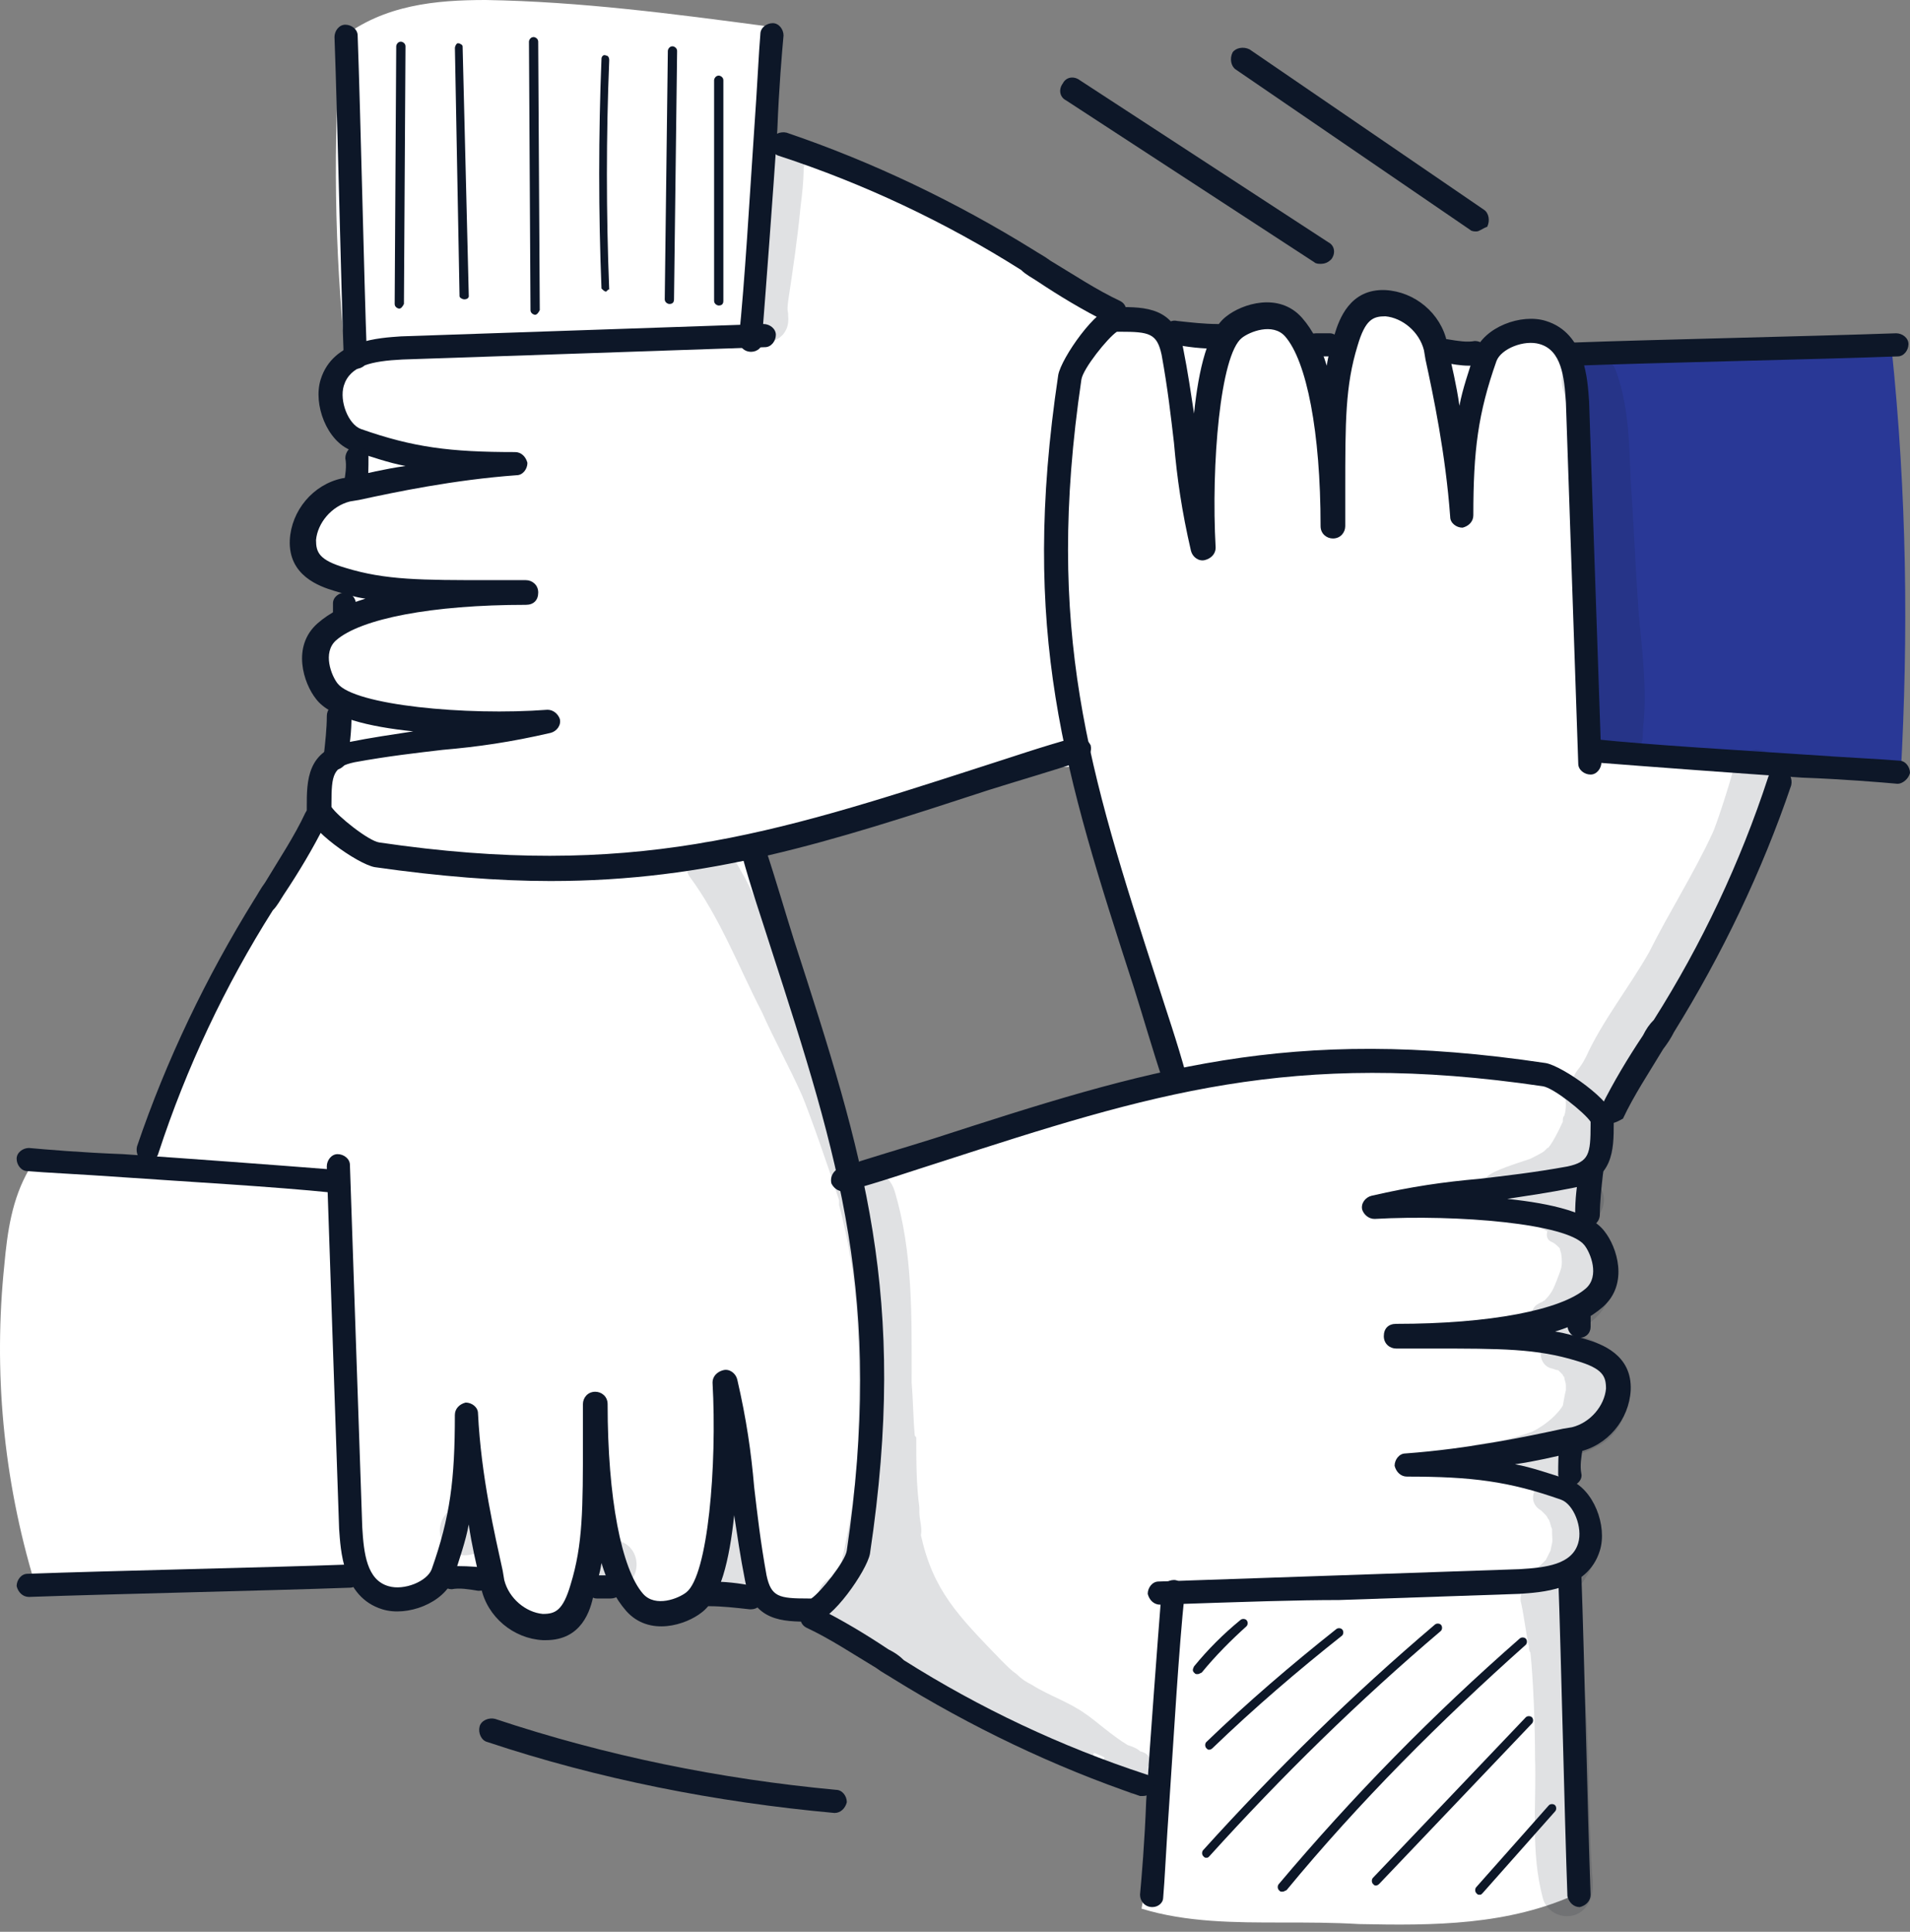 <svg width="87" height="88" viewBox="0 0 87 88" fill="none" xmlns="http://www.w3.org/2000/svg">
<rect x="0" y="0" width="87" height="88" fill="#808080" stroke="none"/>
<path d="M72.029 61.079C71.678 60.657 71.959 59.955 72.31 59.533C72.732 59.111 73.224 58.76 73.365 58.127C73.576 57.214 72.732 56.511 71.959 55.948C72.099 54.964 72.17 53.98 72.732 53.137C72.943 52.856 73.154 52.645 73.224 52.293C73.365 51.731 73.083 51.169 73.083 50.396C77.09 46.178 79.058 40.485 80.815 35.143C79.339 35.073 77.863 34.441 76.317 34.581C75.965 34.581 75.543 34.722 75.192 34.722C74.278 34.722 73.365 34.3 72.381 34.3C71.678 28.396 72.17 22.422 71.186 16.588C71.115 16.236 71.045 15.815 70.764 15.533C70.553 15.322 70.272 15.182 69.991 15.112C68.936 14.831 67.742 15.463 67.32 16.447C66.547 16.306 65.774 16.236 65.071 16.236C64.93 15.112 64.087 14.128 62.962 13.987C61.838 13.847 60.713 14.901 60.924 15.885C60.221 15.815 59.518 15.744 58.815 15.674C58.886 15.322 58.675 14.901 58.394 14.69C58.112 14.479 57.691 14.338 57.339 14.338C56.566 14.268 55.723 14.69 55.441 15.393C54.668 15.252 53.895 15.252 53.052 15.252C52.419 14.479 51.294 14.198 50.17 14.268C45.461 10.965 40.189 8.364 34.707 6.677C34.566 4.85 34.637 3.022 34.918 1.195C30.701 0.633 26.413 0.07 22.125 0C19.876 0 17.487 0.211 15.519 1.757C15.167 6.537 15.237 11.316 15.729 16.166C15.027 16.588 14.534 17.361 14.605 18.204C14.605 19.048 15.167 19.821 16.011 19.962C15.87 20.664 15.87 21.438 15.94 22.14C14.956 22.211 14.183 23.054 13.761 23.898C13.48 24.53 13.34 25.373 13.902 25.936C14.394 26.358 15.097 26.287 15.729 26.568C15.659 27.131 15.659 27.693 15.589 28.326C14.816 28.607 14.324 29.31 14.253 30.153C14.183 30.926 14.675 31.77 15.378 32.121C15.237 32.894 15.167 33.738 15.167 34.581C14.464 35.354 14.183 36.409 14.324 37.603C10.88 42.172 8.279 47.373 6.592 52.856C4.835 52.926 3.078 53.066 1.321 53.277C0.547 54.613 0.337 56.089 0.196 57.635C-0.296 62.415 0.126 67.335 1.602 72.185C6.452 72.044 11.301 71.974 16.151 71.833C16.503 72.536 17.346 73.028 18.119 73.028C18.963 73.028 19.736 72.536 20.087 71.763C20.72 72.044 21.352 72.114 22.055 71.974C22.196 73.169 23.18 74.153 24.375 74.223C25.57 74.293 26.694 73.45 26.975 72.325C27.397 72.325 27.819 72.325 28.24 72.325C28.522 73.169 29.295 73.801 30.209 73.871C31.052 73.942 31.966 73.45 32.387 72.677C33.371 72.747 34.355 73.028 35.269 73.45C35.761 73.661 36.464 73.942 36.745 73.45C41.806 76.613 46.937 79.846 52.56 81.673C52.489 83.43 52.349 85.117 51.997 86.945C54.036 87.577 56.285 87.577 58.394 87.577C59.588 87.577 60.713 87.577 61.908 87.648C65.282 87.718 68.726 87.718 71.889 86.242C71.889 86.242 71.186 71.763 71.397 71.482C71.959 70.849 72.591 70.076 72.381 69.233C72.099 68.389 71.115 67.967 71.045 67.124C70.975 66.491 71.537 65.929 72.099 65.578C72.662 65.226 73.294 64.945 73.646 64.383C73.997 63.75 73.857 62.977 73.505 62.415C73.224 61.852 72.662 61.431 72.029 61.079ZM52.279 49.412C51.294 49.693 50.381 49.904 49.397 50.114C48.483 50.325 47.569 50.677 46.656 51.028C44.758 51.661 42.86 52.223 40.962 52.785C40.681 52.856 40.4 52.785 40.189 52.715C39.697 53.137 38.783 53.067 38.573 52.293C37.378 48.006 36.113 43.718 34.426 39.642C34.285 39.22 34.566 38.728 34.918 38.517C35.129 38.377 35.339 38.377 35.48 38.377C35.55 38.306 35.621 38.236 35.761 38.236C37.8 37.674 39.767 36.971 41.736 36.409C42.719 36.127 43.774 35.846 44.758 35.565C45.109 35.495 45.531 35.354 45.883 35.284C46.234 35.073 46.656 34.932 47.007 34.792C47.148 34.722 47.288 34.651 47.499 34.581C47.85 34.511 48.202 34.651 48.413 34.932C48.483 34.932 48.624 34.932 48.694 34.932C48.834 34.932 48.975 35.073 49.045 35.214C49.045 35.284 49.116 35.354 49.116 35.425C49.327 35.425 49.537 35.565 49.608 35.846C50.381 39.782 51.576 43.718 52.911 47.444C52.981 47.654 52.911 47.865 52.771 48.006C53.052 48.498 52.911 49.271 52.279 49.412Z" fill="white"/>
<path d="M55.09 79.705C55.02 79.705 55.02 79.705 54.949 79.635C54.879 79.564 54.879 79.424 54.949 79.354C56.847 77.526 58.815 75.839 60.853 74.223C60.924 74.152 61.064 74.152 61.134 74.223C61.205 74.293 61.205 74.433 61.134 74.504C59.096 76.12 57.128 77.807 55.23 79.635C55.16 79.705 55.09 79.705 55.09 79.705Z" fill="#0D1728"/>
<path d="M54.949 84.626C54.879 84.626 54.879 84.626 54.809 84.555C54.738 84.485 54.738 84.344 54.809 84.274C58.112 80.619 61.626 77.175 65.352 74.012C65.422 73.942 65.562 73.942 65.633 74.012C65.703 74.082 65.703 74.223 65.633 74.293C61.908 77.456 58.393 80.9 55.09 84.555C55.02 84.626 55.019 84.626 54.949 84.626Z" fill="#0D1728"/>
<path d="M58.394 86.172C58.323 86.172 58.323 86.172 58.253 86.102C58.183 86.031 58.183 85.891 58.253 85.821C61.627 81.814 65.282 78.089 69.218 74.645C69.288 74.575 69.428 74.575 69.499 74.645C69.569 74.715 69.569 74.856 69.499 74.926C65.633 78.37 61.908 82.095 58.604 86.102C58.464 86.172 58.464 86.172 58.394 86.172Z" fill="#0D1728"/>
<path d="M62.681 85.891C62.61 85.891 62.61 85.891 62.54 85.82C62.47 85.75 62.47 85.61 62.54 85.539L69.498 78.23C69.569 78.159 69.709 78.159 69.78 78.23C69.85 78.3 69.85 78.44 69.78 78.511L62.821 85.82C62.751 85.891 62.681 85.891 62.681 85.891Z" fill="#0D1728"/>
<path d="M67.389 86.312C67.318 86.312 67.318 86.312 67.248 86.242C67.178 86.171 67.178 86.031 67.248 85.96L70.552 82.235C70.622 82.165 70.762 82.165 70.833 82.235C70.903 82.306 70.903 82.446 70.833 82.516L67.529 86.242C67.459 86.312 67.459 86.312 67.389 86.312Z" fill="#0D1728"/>
<path d="M54.528 76.261C54.458 76.261 54.458 76.261 54.388 76.191C54.317 76.121 54.317 76.05 54.388 75.91C55.02 75.137 55.723 74.434 56.496 73.801C56.567 73.731 56.707 73.731 56.777 73.801C56.848 73.871 56.848 74.012 56.777 74.082C56.075 74.715 55.372 75.418 54.739 76.191C54.599 76.261 54.599 76.261 54.528 76.261Z" fill="#0D1728"/>
<path d="M18.188 14.058C18.118 14.058 17.977 13.987 17.977 13.847L18.048 2.109C18.048 2.039 18.118 1.898 18.259 1.898C18.329 1.898 18.47 1.968 18.47 2.109L18.399 13.847C18.329 13.987 18.259 14.058 18.188 14.058Z" fill="#0D1728"/>
<path d="M21.142 13.636C21.072 13.636 20.932 13.566 20.932 13.495L20.721 2.179C20.721 2.109 20.791 1.968 20.861 1.968C20.932 1.968 21.072 2.039 21.072 2.109L21.353 13.495C21.353 13.566 21.283 13.636 21.142 13.636Z" fill="#0D1728"/>
<path d="M24.375 14.339C24.305 14.339 24.164 14.269 24.164 14.128L24.094 1.898C24.094 1.828 24.164 1.688 24.305 1.688C24.375 1.688 24.515 1.758 24.515 1.898L24.586 14.128C24.515 14.269 24.445 14.339 24.375 14.339Z" fill="#0D1728"/>
<path d="M27.609 13.284C27.539 13.284 27.469 13.213 27.398 13.143C27.258 9.699 27.258 6.115 27.398 2.67C27.398 2.6 27.469 2.46 27.609 2.53C27.68 2.53 27.75 2.6 27.75 2.741C27.609 6.185 27.609 9.699 27.75 13.213C27.75 13.143 27.68 13.213 27.609 13.284Z" fill="#0D1728"/>
<path d="M30.49 13.847C30.42 13.847 30.279 13.777 30.279 13.636L30.42 2.32C30.42 2.249 30.49 2.109 30.631 2.109C30.701 2.109 30.842 2.179 30.842 2.32L30.701 13.636C30.701 13.777 30.631 13.847 30.49 13.847Z" fill="#0D1728"/>
<path d="M32.738 13.917C32.668 13.917 32.527 13.846 32.527 13.706V3.655C32.527 3.584 32.598 3.444 32.738 3.444C32.809 3.444 32.949 3.514 32.949 3.655V13.706C32.949 13.846 32.879 13.917 32.738 13.917Z" fill="#0D1728"/>
<path d="M86.157 15.815C81.237 16.307 76.246 16.518 71.326 16.307C71.888 22.352 72.31 28.396 72.591 34.441C77.23 34.722 81.939 35.003 86.578 35.284C86.93 28.888 86.86 22.562 86.157 15.815Z" fill="#293896"/>
<g opacity="0.129">
<path d="M74.841 33.175C75.052 31.348 74.771 29.52 74.63 27.763C74.49 25.795 74.419 23.897 74.279 21.929C74.209 20.313 74.209 18.626 73.646 17.009C73.154 15.393 70.765 16.025 71.186 17.712C72.241 20.875 71.889 25.865 72.1 30.856C72.17 31.418 72.17 31.91 72.311 32.472C72.311 32.753 72.381 33.035 72.451 33.245C72.522 33.737 72.381 33.456 72.592 33.878C73.014 35.073 74.841 34.651 74.841 33.456C74.771 33.948 74.841 33.526 74.841 33.175Z" fill="#0D1728"/>
</g>
<g opacity="0.129">
<path d="M81.096 35.073C80.956 33.949 79.269 33.808 78.988 34.933C78.707 35.987 78.144 37.674 78.004 37.955C77.16 39.782 76.036 41.54 75.122 43.367C74.208 44.984 73.013 46.46 72.24 48.147C71.959 48.709 71.819 48.709 71.678 49.06C71.467 48.92 71.256 48.849 71.045 48.779C70.905 48.779 70.764 48.779 70.694 48.779C71.186 49.342 71.467 50.115 71.256 50.818C71.186 50.888 71.186 50.958 71.186 51.099C71.116 51.239 70.905 51.731 70.624 52.153C70.553 52.223 70.553 52.294 70.483 52.294C70.413 52.364 70.413 52.364 70.343 52.434C70.272 52.504 69.85 52.715 69.71 52.785C68.656 53.137 67.742 53.418 67.601 53.77C67.39 54.121 67.601 54.543 67.882 54.683C67.953 55.175 68.374 55.597 68.937 55.597C69.288 55.597 69.71 55.597 70.061 55.597C70.061 55.667 70.061 55.808 70.061 55.878C70.202 55.948 70.343 56.019 70.483 56.089C70.413 56.3 70.483 56.511 70.694 56.581C70.835 56.651 70.905 56.722 71.045 56.862C71.045 56.932 71.116 57.073 71.116 57.143C71.186 57.706 71.116 57.776 70.905 58.338C70.764 58.69 70.694 58.901 70.343 59.252C70.272 59.252 70.272 59.322 70.202 59.322C70.061 59.392 69.921 59.463 69.85 59.603C69.64 59.885 69.78 60.306 70.132 60.377C70.272 60.377 70.343 60.377 70.483 60.377C70.553 60.447 70.624 60.517 70.694 60.587C70.624 60.728 70.624 60.939 70.694 61.079H70.624C69.991 61.29 70.061 62.204 70.694 62.344C70.764 62.344 70.834 62.415 70.975 62.415C71.045 62.485 71.186 62.626 71.186 62.626C71.186 62.696 71.256 62.696 71.256 62.766C71.256 62.837 71.326 62.977 71.326 63.118C71.326 63.188 71.326 63.188 71.326 63.258V63.329C71.256 63.61 71.256 63.68 71.186 64.031C70.975 64.383 70.483 64.875 69.78 65.226C69.359 65.367 68.937 65.507 68.515 65.578C68.445 65.578 68.585 65.578 68.656 65.578C68.234 65.648 67.742 65.718 67.32 65.789C67.109 65.789 66.828 65.929 66.828 66.21C66.828 66.843 67.39 66.702 67.742 66.702C68.093 66.702 68.374 66.632 68.726 66.632C68.726 66.913 68.866 67.194 69.218 67.405C69.429 67.546 69.71 67.616 69.991 67.757C69.78 68.038 69.71 68.53 70.202 68.811C70.202 68.811 70.202 68.811 70.272 68.881C70.342 68.951 70.342 68.951 70.413 69.022C70.483 69.092 70.483 69.162 70.553 69.233C70.624 69.373 70.624 69.514 70.694 69.654C70.694 70.287 70.764 70.006 70.624 70.638C70.483 70.919 70.483 70.919 70.413 71.06C70.342 71.13 70.272 71.201 70.202 71.271C69.85 71.552 69.991 71.482 69.71 71.693C69.429 71.833 69.288 72.114 69.429 72.395C69.288 72.536 69.218 72.817 69.288 73.028C69.429 73.661 69.499 74.364 69.64 74.996C69.64 75.067 69.64 75.207 69.71 75.277C69.85 76.613 69.921 78.721 69.921 80.057C69.991 82.165 69.71 84.344 70.272 86.453C70.483 87.296 71.608 87.578 72.17 86.945C72.592 86.523 72.592 85.891 72.521 85.328C72.311 82.095 72.451 78.862 72.029 75.629C71.959 75.277 71.959 74.926 71.889 74.574C72.029 74.082 71.959 74.153 72.029 73.661C71.959 73.239 72.1 72.817 71.959 72.395C71.959 72.395 71.959 72.325 71.889 72.325C72.1 72.114 72.24 71.833 72.381 71.622C73.013 70.498 72.873 69.022 71.959 68.038C71.889 67.968 71.748 67.827 71.678 67.757C72.029 67.405 72.029 66.773 71.678 66.421C71.467 66.281 71.256 66.14 70.975 66.14C70.905 66.14 70.835 66.14 70.764 66.07C70.905 65.999 71.045 65.929 71.186 65.789C71.256 65.999 71.397 66.14 71.678 66.21C72.1 66.281 72.521 65.999 72.943 65.789C74.138 65.015 74.56 63.258 73.716 62.134C73.294 61.501 72.662 61.009 71.959 60.868C71.959 60.798 71.889 60.658 71.819 60.587C71.889 60.517 72.029 60.517 72.1 60.447C73.365 59.814 73.927 58.057 73.224 56.792C73.013 56.37 72.732 56.019 72.381 55.738C72.943 55.456 73.294 54.683 72.873 54.051C72.662 53.699 72.381 53.559 72.029 53.488C72.1 53.418 72.17 53.418 72.24 53.348C72.802 52.856 72.732 52.996 73.084 52.223C73.224 51.661 73.154 51.028 72.943 50.466C73.013 50.466 73.084 50.396 73.154 50.396C73.365 50.255 73.505 50.044 73.576 49.834C73.716 49.904 73.857 49.904 73.997 49.834C74.138 49.763 74.278 49.693 74.419 49.552C74.489 49.482 74.7 49.201 74.77 49.06C75.263 48.287 75.684 47.584 76.176 46.811C76.949 45.546 77.723 44.351 78.355 43.086C78.496 42.664 78.847 42.313 78.777 41.821C78.707 41.68 78.636 41.54 78.496 41.399C79.409 39.993 80.323 38.588 80.885 36.971C80.745 36.268 81.167 35.706 81.096 35.073Z" fill="#0D1728"/>
</g>
<g opacity="0.129">
<path d="M49.327 80.338C49.608 80.338 49.819 80.127 49.819 79.846C50.029 79.916 50.17 79.986 50.311 80.057C50.17 80.338 50.1 80.689 50.17 80.97C50.24 80.97 50.311 81.041 50.381 81.041C50.662 81.181 51.014 81.392 51.295 81.533C51.365 81.603 51.435 81.673 51.506 81.743C52.138 81.603 52.349 81.041 52.279 80.478C52.279 80.478 52.349 80.408 52.349 80.338C52.419 79.986 52.208 79.846 51.927 79.775C51.787 79.635 51.576 79.565 51.365 79.494C50.662 79.073 49.889 78.37 49.467 78.089C48.694 77.526 47.78 77.245 47.007 76.753C46.726 76.613 46.515 76.472 46.304 76.261C46.093 76.121 45.883 75.91 45.602 75.629C43.633 73.59 42.509 72.466 41.947 69.935C42.017 69.584 41.876 69.233 41.876 68.881C41.876 68.811 41.876 68.74 41.876 68.67C41.736 67.616 41.736 66.562 41.736 65.507C41.736 65.437 41.665 65.437 41.665 65.367C41.595 64.594 41.595 63.82 41.525 62.977C41.525 60.025 41.595 57.073 40.752 54.261C40.471 53.348 39.627 53.207 38.995 53.488C38.854 52.856 38.643 52.153 38.432 51.52C37.589 48.92 36.956 47.795 36.113 45.546C35.48 43.648 34.848 41.75 33.934 39.993C33.583 39.431 33.301 38.658 32.598 38.377C31.755 38.095 30.912 39.15 31.404 39.923C32.809 41.821 33.653 44.07 34.707 46.108C35.269 47.373 35.972 48.638 36.535 49.904C36.886 50.747 37.729 53.137 38.221 54.683C38.221 54.753 38.221 54.824 38.221 54.894C39.135 58.338 39.205 61.29 39.065 66.07C38.995 67.897 38.573 70.357 38.151 71.833C37.378 71.833 36.956 72.817 37.519 73.309C38.573 74.153 39.557 74.996 40.611 75.769C41.665 76.542 42.79 77.175 43.915 77.808C45.109 78.44 46.304 79.002 47.499 79.494C47.991 79.705 48.483 79.846 48.975 80.057C49.116 80.338 49.256 80.338 49.327 80.338Z" fill="#0D1728"/>
</g>
<g opacity="0.129">
<path d="M34.567 71.411C34.496 71.2 34.356 70.989 34.145 70.849C34.075 70.779 34.075 70.779 34.004 70.779C34.075 70.357 34.004 69.935 34.004 69.584C34.004 69.303 34.075 68.951 33.794 68.74C33.442 68.319 32.669 68.67 32.669 69.232C32.669 69.724 32.599 70.216 32.669 70.779C32.528 70.989 32.458 71.341 32.739 71.622L32.809 71.692C32.809 71.692 32.809 71.692 32.809 71.763C32.95 72.957 34.848 72.676 34.567 71.411Z" fill="#0D1728"/>
</g>
<g opacity="0.129">
<path d="M27.889 70.146C26.413 70.216 26.413 72.325 27.889 72.395C29.365 72.325 29.365 70.216 27.889 70.146Z" fill="#0D1728"/>
</g>
<g opacity="0.129">
<path d="M21.142 68.6C19.666 68.67 19.666 70.779 21.142 70.849C22.689 70.849 22.618 68.67 21.142 68.6Z" fill="#0D1728"/>
</g>
<g opacity="0.129">
<path d="M36.605 6.888C36.254 5.975 34.848 6.256 34.848 7.24C34.707 9.489 34.497 11.668 34.215 13.284C34.145 13.706 33.934 14.058 33.934 14.479C33.864 16.026 36.043 15.885 35.902 14.409C35.902 14.058 35.832 14.269 35.902 13.706C36.113 12.3 36.324 10.895 36.465 9.419C36.535 8.856 36.605 8.294 36.605 7.662C36.675 7.38 36.746 7.099 36.605 6.888Z" fill="#0D1728"/>
</g>
<path d="M53.474 49.623C53.264 49.623 53.053 49.482 52.982 49.271C52.49 47.795 52.069 46.319 51.647 44.984C48.484 35.214 46.446 28.818 48.203 17.08C48.343 16.307 49.96 13.987 50.733 13.987H50.944C52.139 13.987 53.545 13.987 53.896 15.885C54.107 16.939 54.248 17.923 54.388 18.837C54.599 16.799 55.021 15.041 55.864 14.409C56.567 13.847 58.254 13.284 59.308 14.479C59.8 15.041 60.151 15.744 60.433 16.658C60.503 16.166 60.644 15.744 60.784 15.252C60.995 14.549 61.487 13.144 63.104 13.214C64.439 13.284 65.634 14.268 65.915 15.604L65.985 16.025C66.126 16.658 66.337 17.502 66.477 18.485C66.618 17.712 66.899 16.939 67.18 16.025C67.602 14.901 69.289 14.268 70.413 14.62C72.241 15.182 72.311 17.361 72.382 18.275C72.522 22.351 72.592 24.46 72.663 26.498C72.733 28.607 72.803 30.645 72.944 34.722C72.944 35.003 72.733 35.284 72.452 35.284C72.171 35.284 71.889 35.073 71.889 34.792C71.749 30.715 71.679 28.607 71.608 26.569C71.538 24.46 71.468 22.422 71.327 18.345C71.257 17.15 71.116 15.955 70.132 15.674C69.429 15.463 68.375 15.885 68.164 16.447C67.321 18.837 67.11 20.524 67.11 23.476C67.11 23.757 66.899 23.968 66.618 24.038C66.337 24.038 66.056 23.827 66.056 23.546C65.845 20.664 65.282 17.994 64.931 16.377L64.861 15.955C64.65 15.112 63.877 14.479 63.104 14.409C62.541 14.409 62.19 14.549 61.838 15.744C61.276 17.572 61.276 19.188 61.276 22.351C61.276 22.843 61.276 23.405 61.276 23.968C61.276 24.249 61.065 24.53 60.714 24.53C60.433 24.53 60.152 24.319 60.152 23.968C60.152 19.68 59.519 16.447 58.535 15.323C57.973 14.69 56.918 15.112 56.567 15.393C55.583 16.166 55.161 21.156 55.372 24.952C55.372 25.233 55.161 25.444 54.88 25.514C54.599 25.584 54.318 25.374 54.248 25.092C53.826 23.265 53.615 21.789 53.474 20.172C53.334 18.977 53.193 17.712 52.912 16.166C52.701 15.182 52.35 15.112 51.014 15.112H50.874C50.452 15.393 49.327 16.799 49.257 17.291C47.57 28.747 49.608 35.143 52.701 44.702C53.123 46.038 53.615 47.444 54.037 48.99C54.107 49.271 53.966 49.552 53.685 49.693C53.545 49.552 53.474 49.623 53.474 49.623Z" fill="#0D1728"/>
<path d="M52.49 86.874C52.139 86.874 51.928 86.593 51.928 86.312C51.998 85.539 52.139 83.922 52.209 82.025C52.42 78.932 52.701 75.136 52.912 72.466C52.912 72.184 53.193 71.974 53.474 71.974C53.755 71.974 53.966 72.255 53.966 72.536C53.685 75.207 53.474 79.002 53.263 82.095C53.123 84.063 53.052 85.68 52.982 86.453C52.982 86.664 52.771 86.874 52.49 86.874Z" fill="#0D1728"/>
<path d="M73.364 51.169C73.294 51.169 73.224 51.169 73.153 51.099C72.872 50.958 72.802 50.677 72.942 50.396C73.505 49.271 74.137 48.217 74.84 47.162C74.981 46.881 75.121 46.67 75.332 46.459C77.511 43.016 79.268 39.29 80.533 35.425C80.604 35.143 80.955 35.003 81.236 35.073C81.517 35.143 81.658 35.495 81.588 35.776C80.252 39.712 78.425 43.508 76.246 47.022C76.105 47.303 75.965 47.514 75.754 47.795C75.121 48.849 74.418 49.904 73.926 50.958C73.786 51.028 73.575 51.169 73.364 51.169Z" fill="#0D1728"/>
<path d="M71.959 86.875C71.677 86.875 71.467 86.664 71.396 86.383C71.326 84.485 71.256 81.744 71.186 79.073C71.115 76.402 71.045 73.661 70.975 71.763C70.975 71.482 71.186 71.201 71.467 71.201C71.748 71.201 72.029 71.412 72.029 71.693C72.099 73.59 72.169 76.332 72.24 79.002C72.31 81.673 72.38 84.415 72.451 86.312C72.451 86.594 72.24 86.804 71.959 86.875Z" fill="#0D1728"/>
<path d="M71.537 67.687C71.256 67.687 71.045 67.476 70.975 67.195C70.975 66.703 70.975 66.21 71.045 65.719C71.115 65.437 71.396 65.227 71.677 65.297C71.959 65.367 72.169 65.648 72.099 65.929C72.029 66.351 71.959 66.773 72.029 67.124C72.099 67.405 71.818 67.687 71.537 67.687Z" fill="#0D1728"/>
<path d="M71.96 60.938C71.608 60.938 71.397 60.657 71.397 60.376V59.743C71.397 59.462 71.679 59.252 71.96 59.252C72.241 59.252 72.452 59.533 72.452 59.814V60.446C72.452 60.727 72.241 60.938 71.96 60.938Z" fill="#0D1728"/>
<path d="M72.31 55.878C72.029 55.878 71.748 55.597 71.748 55.316C71.748 54.613 71.818 53.98 71.959 53.278C72.029 52.996 72.31 52.786 72.591 52.856C72.873 52.926 73.084 53.207 73.013 53.489C72.943 54.121 72.873 54.754 72.873 55.316C72.873 55.667 72.591 55.878 72.31 55.878Z" fill="#0D1728"/>
<path d="M25.078 40.134C22.689 40.134 20.018 39.923 17.066 39.501C16.292 39.361 13.973 37.744 13.973 36.971V36.76C13.973 35.565 13.973 34.159 15.871 33.808C16.925 33.597 17.909 33.457 18.823 33.316C16.784 33.105 15.027 32.683 14.395 31.84C13.832 31.137 13.27 29.45 14.465 28.396C15.027 27.904 15.73 27.552 16.644 27.271C16.152 27.201 15.73 27.06 15.238 26.92C14.535 26.709 13.13 26.217 13.2 24.6C13.27 23.265 14.254 22.07 15.589 21.789L16.011 21.719C16.644 21.578 17.487 21.367 18.471 21.227C17.698 21.086 16.925 20.805 16.011 20.524C14.887 20.102 14.254 18.415 14.605 17.291C15.168 15.463 17.347 15.393 18.26 15.323C22.407 15.182 24.446 15.112 26.554 15.041C28.593 14.971 30.701 14.901 34.778 14.76C35.059 14.76 35.34 14.971 35.34 15.252C35.34 15.533 35.129 15.815 34.848 15.815C30.771 15.955 28.663 16.025 26.625 16.096C24.516 16.166 22.478 16.236 18.331 16.377C16.925 16.447 15.941 16.658 15.66 17.572C15.449 18.275 15.871 19.329 16.433 19.54C18.823 20.383 20.51 20.594 23.462 20.594C23.743 20.594 23.954 20.805 24.024 21.086C24.024 21.367 23.813 21.648 23.532 21.648C20.65 21.859 17.979 22.422 16.363 22.773L15.941 22.843C15.098 23.054 14.465 23.827 14.395 24.6C14.395 25.163 14.535 25.514 15.73 25.866C17.558 26.428 19.174 26.428 22.337 26.428C22.829 26.428 23.391 26.428 23.954 26.428C24.235 26.428 24.516 26.639 24.516 26.99C24.516 27.342 24.305 27.552 23.954 27.552C19.666 27.552 16.433 28.185 15.308 29.169C14.676 29.731 15.098 30.786 15.379 31.137C16.152 32.121 21.212 32.613 24.938 32.332C25.219 32.332 25.43 32.543 25.5 32.754C25.57 33.035 25.359 33.316 25.078 33.386C23.251 33.808 21.775 34.019 20.158 34.159C18.963 34.3 17.698 34.441 16.152 34.722C15.168 34.933 15.098 35.284 15.098 36.619V36.76C15.379 37.182 16.784 38.306 17.276 38.377C28.733 40.063 35.129 38.025 44.688 34.933C46.024 34.511 47.429 34.019 48.976 33.597C49.257 33.527 49.538 33.667 49.679 33.949C49.749 34.23 49.608 34.511 49.327 34.651C47.851 35.143 46.375 35.565 45.04 35.987C37.73 38.377 32.318 40.134 25.078 40.134Z" fill="#0D1728"/>
<path d="M86.438 35.705C86.368 35.705 86.368 35.705 86.438 35.705C85.665 35.635 83.978 35.494 82.08 35.424C78.988 35.213 75.192 34.932 72.521 34.721C72.24 34.721 72.029 34.44 72.029 34.159C72.029 33.878 72.311 33.667 72.592 33.667C75.263 33.948 79.058 34.159 82.151 34.37C84.119 34.51 85.735 34.581 86.508 34.651C86.79 34.651 87 34.932 87 35.213C86.93 35.494 86.649 35.705 86.438 35.705Z" fill="#0D1728"/>
<path d="M50.662 14.76C50.591 14.76 50.521 14.76 50.451 14.69C49.326 14.127 48.272 13.495 47.218 12.792C47.007 12.651 46.726 12.511 46.515 12.3C43.071 10.121 39.346 8.364 35.48 7.099C35.199 7.028 35.058 6.677 35.128 6.396C35.199 6.115 35.55 5.974 35.831 6.044C39.767 7.38 43.563 9.207 47.077 11.386C47.288 11.527 47.569 11.667 47.85 11.878C48.904 12.511 49.959 13.213 51.013 13.706C51.294 13.846 51.364 14.127 51.224 14.408C51.083 14.69 50.873 14.76 50.662 14.76Z" fill="#0D1728"/>
<path d="M71.749 16.658C71.468 16.658 71.257 16.447 71.186 16.166C71.186 15.885 71.397 15.604 71.678 15.604C73.576 15.534 76.317 15.463 78.988 15.393C81.659 15.323 84.4 15.252 86.368 15.182C86.65 15.182 86.931 15.393 86.931 15.674C86.931 15.955 86.72 16.236 86.439 16.236C84.541 16.307 81.73 16.377 79.059 16.447C76.388 16.518 73.647 16.588 71.749 16.658Z" fill="#0D1728"/>
<path d="M66.899 16.658C66.547 16.658 66.126 16.587 65.774 16.517C65.493 16.447 65.282 16.166 65.353 15.885C65.423 15.603 65.704 15.393 65.985 15.463C66.407 15.533 66.829 15.603 67.18 15.533C67.461 15.533 67.742 15.744 67.742 16.025C67.742 16.306 67.531 16.587 67.25 16.587C67.18 16.658 67.039 16.658 66.899 16.658Z" fill="#0D1728"/>
<path d="M60.502 16.236H59.87C59.589 16.236 59.378 15.955 59.378 15.674C59.378 15.393 59.659 15.182 59.94 15.182H60.573C60.854 15.182 61.065 15.463 61.065 15.744C61.065 16.026 60.784 16.236 60.502 16.236Z" fill="#0D1728"/>
<path d="M55.441 15.885C54.739 15.885 54.106 15.815 53.403 15.674C53.122 15.604 52.911 15.322 52.981 15.041C53.052 14.76 53.333 14.549 53.614 14.62C54.247 14.69 54.879 14.76 55.441 14.76C55.723 14.76 56.004 15.041 56.004 15.322C56.004 15.604 55.723 15.885 55.441 15.885Z" fill="#0D1728"/>
<path d="M24.866 74.715C24.795 74.715 24.795 74.715 24.725 74.715C23.39 74.645 22.195 73.661 21.913 72.325L21.843 71.904C21.703 71.271 21.492 70.427 21.351 69.444C21.211 70.217 20.929 70.99 20.648 71.904C20.227 73.028 18.54 73.661 17.415 73.309C15.588 72.747 15.517 70.568 15.447 69.654C15.306 65.578 15.236 63.469 15.166 61.431C15.096 59.322 15.025 57.284 14.885 53.137C14.885 52.856 15.096 52.575 15.377 52.575C15.658 52.575 15.939 52.785 15.939 53.067C16.08 57.214 16.15 59.252 16.22 61.361C16.291 63.399 16.361 65.507 16.501 69.584C16.572 70.779 16.712 71.974 17.696 72.255C18.399 72.466 19.453 72.044 19.664 71.482C20.508 69.092 20.719 67.405 20.719 64.453C20.719 64.172 20.929 63.961 21.211 63.891C21.492 63.891 21.773 64.102 21.773 64.383C21.913 67.265 22.546 69.936 22.898 71.552L22.968 71.974C23.179 72.817 23.952 73.45 24.725 73.52C25.287 73.52 25.639 73.38 25.99 72.185C26.552 70.357 26.552 68.741 26.552 65.578C26.552 65.086 26.552 64.523 26.552 63.961C26.552 63.68 26.763 63.399 27.115 63.399C27.396 63.399 27.677 63.61 27.677 63.961C27.677 68.249 28.309 71.482 29.294 72.606C29.856 73.239 30.91 72.817 31.262 72.536C32.246 71.763 32.667 66.773 32.456 62.977C32.456 62.696 32.667 62.485 32.949 62.415C33.23 62.344 33.511 62.555 33.581 62.837C34.003 64.664 34.214 66.14 34.354 67.757C34.495 68.951 34.635 70.217 34.916 71.763C35.127 72.747 35.479 72.817 36.814 72.817H36.955C37.377 72.536 38.501 71.13 38.571 70.638C40.258 59.182 38.22 52.785 35.127 43.227C34.706 41.891 34.214 40.485 33.792 38.939C33.722 38.658 33.862 38.377 34.143 38.236C34.425 38.166 34.706 38.306 34.846 38.588C35.338 40.064 35.76 41.54 36.182 42.875C39.345 52.645 41.383 59.041 39.626 70.779C39.485 71.552 37.869 73.872 37.095 73.872H36.885C35.69 73.872 34.284 73.872 33.932 71.974C33.722 70.919 33.581 69.936 33.441 69.022C33.23 71.06 32.808 72.817 31.965 73.45C31.262 74.012 29.575 74.575 28.52 73.38C28.028 72.817 27.677 72.114 27.396 71.201C27.326 71.693 27.185 72.114 27.044 72.606C26.904 73.38 26.482 74.715 24.866 74.715Z" fill="#0D1728"/>
<path d="M34.214 16.026C33.862 16.026 33.651 15.745 33.651 15.463C33.932 12.793 34.143 8.997 34.354 5.904C34.495 3.936 34.565 2.32 34.635 1.547C34.635 1.266 34.916 1.055 35.198 1.055C35.479 1.055 35.69 1.336 35.69 1.617C35.619 2.39 35.479 4.007 35.408 5.904C35.198 8.997 34.916 12.793 34.706 15.463C34.776 15.815 34.495 16.026 34.214 16.026Z" fill="#0D1728"/>
<path d="M6.733 52.926C6.662 52.926 6.592 52.926 6.592 52.926C6.311 52.856 6.17 52.505 6.241 52.223C7.576 48.287 9.403 44.492 11.582 40.977C11.723 40.767 11.864 40.485 12.074 40.204C12.707 39.15 13.41 38.096 13.902 37.041C14.042 36.76 14.324 36.69 14.605 36.831C14.886 36.971 14.956 37.252 14.816 37.533C14.253 38.658 13.621 39.712 12.918 40.767C12.777 40.977 12.637 41.259 12.426 41.469C10.247 44.913 8.49 48.639 7.225 52.505C7.154 52.786 6.943 52.926 6.733 52.926Z" fill="#0D1728"/>
<path d="M16.22 16.799C15.939 16.799 15.728 16.588 15.658 16.307C15.588 14.409 15.518 11.668 15.447 8.997C15.377 6.326 15.307 3.585 15.236 1.687C15.236 1.406 15.447 1.125 15.728 1.125C16.009 1.125 16.291 1.336 16.291 1.617C16.361 3.515 16.431 6.256 16.502 8.927C16.572 11.598 16.642 14.339 16.712 16.237C16.783 16.588 16.502 16.799 16.22 16.799Z" fill="#0D1728"/>
<path d="M16.151 22.703H16.081C15.8 22.633 15.589 22.351 15.659 22.07C15.729 21.648 15.8 21.227 15.729 20.875C15.729 20.594 15.94 20.313 16.221 20.313C16.503 20.313 16.784 20.524 16.784 20.805C16.784 21.297 16.784 21.789 16.713 22.281C16.573 22.492 16.362 22.703 16.151 22.703Z" fill="#0D1728"/>
<path d="M15.729 28.677C15.378 28.677 15.167 28.396 15.167 28.115V27.482C15.167 27.201 15.448 26.99 15.729 26.99C16.01 26.99 16.221 27.271 16.221 27.552V28.185C16.292 28.466 16.01 28.677 15.729 28.677Z" fill="#0D1728"/>
<path d="M15.238 35.073H15.168C14.887 35.003 14.676 34.722 14.746 34.441C14.816 33.808 14.887 33.175 14.887 32.613C14.887 32.332 15.098 32.051 15.449 32.051C15.73 32.051 16.011 32.332 16.011 32.613C16.011 33.316 15.941 33.949 15.8 34.651C15.73 34.862 15.519 35.073 15.238 35.073Z" fill="#0D1728"/>
<path d="M52.841 73.098C52.559 73.098 52.349 72.887 52.278 72.606C52.278 72.325 52.489 72.044 52.77 72.044C56.847 71.903 58.956 71.833 60.994 71.763C63.102 71.692 65.141 71.622 69.217 71.481C70.412 71.411 71.607 71.271 71.888 70.287C72.099 69.584 71.677 68.529 71.115 68.319C68.725 67.475 67.038 67.264 64.086 67.264C63.805 67.264 63.594 67.053 63.524 66.772C63.524 66.491 63.735 66.21 64.016 66.21C66.898 65.999 69.569 65.437 71.185 65.085L71.607 65.015C72.451 64.804 73.083 64.031 73.153 63.258C73.153 62.696 73.013 62.344 71.818 61.993C69.99 61.431 68.374 61.431 65.211 61.431C64.719 61.431 64.157 61.431 63.594 61.431C63.313 61.431 63.032 61.22 63.032 60.868C63.032 60.517 63.243 60.306 63.594 60.306C67.882 60.306 71.115 59.673 72.24 58.689C72.872 58.127 72.451 57.073 72.169 56.721C71.396 55.737 66.406 55.316 62.61 55.526C62.329 55.526 62.118 55.316 62.048 55.105C61.978 54.824 62.189 54.542 62.47 54.472C64.297 54.05 65.773 53.84 67.39 53.699C68.585 53.558 69.85 53.418 71.396 53.137C72.38 52.926 72.451 52.574 72.451 51.239V51.098C72.169 50.677 70.764 49.552 70.272 49.482C58.815 47.795 52.419 49.833 42.86 52.926C41.524 53.347 40.119 53.84 38.572 54.261C38.291 54.331 38.01 54.191 37.87 53.91C37.799 53.629 37.94 53.347 38.221 53.207C39.697 52.715 41.173 52.293 42.508 51.871C52.278 48.709 58.674 46.67 70.412 48.427C71.185 48.568 73.505 50.185 73.505 50.958V51.169C73.505 52.364 73.505 53.769 71.607 54.121C70.553 54.331 69.569 54.472 68.655 54.613C70.693 54.824 72.451 55.245 73.083 56.089C73.645 56.791 74.208 58.478 73.013 59.533C72.451 60.025 71.748 60.376 70.834 60.657C71.326 60.728 71.748 60.868 72.24 61.009C72.943 61.22 74.348 61.712 74.278 63.328C74.208 64.664 73.224 65.859 71.888 66.14L71.467 66.21C70.834 66.35 69.99 66.561 69.007 66.702C69.78 66.843 70.553 67.124 71.467 67.405C72.591 67.827 73.224 69.513 72.872 70.638C72.31 72.466 70.131 72.536 69.217 72.606C65.141 72.747 63.032 72.817 60.994 72.887C59.096 72.887 56.987 72.957 52.841 73.098C52.911 73.098 52.911 73.098 52.841 73.098Z" fill="#0D1728"/>
<path d="M15.167 54.332C12.425 54.051 8.63 53.84 5.608 53.629C3.64 53.488 2.023 53.418 1.25 53.348C0.969 53.348 0.758 53.067 0.758 52.785C0.758 52.504 1.039 52.294 1.32 52.294C2.093 52.364 3.71 52.504 5.608 52.575C8.7 52.785 12.496 53.067 15.167 53.278C15.448 53.278 15.659 53.559 15.659 53.84C15.659 54.121 15.448 54.332 15.167 54.332Z" fill="#0D1728"/>
<path d="M52.068 81.814C51.997 81.814 51.927 81.814 51.927 81.814C47.991 80.478 44.195 78.651 40.681 76.472C40.47 76.331 40.189 76.191 39.908 75.98C38.854 75.347 37.799 74.644 36.745 74.153C36.464 74.012 36.394 73.731 36.534 73.45C36.675 73.168 36.956 73.098 37.237 73.239C38.362 73.801 39.416 74.434 40.47 75.136C40.751 75.277 40.962 75.418 41.173 75.629C44.617 77.807 48.342 79.565 52.208 80.83C52.489 80.9 52.63 81.251 52.56 81.533C52.489 81.673 52.278 81.814 52.068 81.814Z" fill="#0D1728"/>
<path d="M1.32 72.746C1.039 72.746 0.828 72.536 0.758 72.254C0.758 71.973 0.969 71.692 1.25 71.692C3.148 71.622 5.889 71.552 8.56 71.481C11.23 71.411 13.972 71.341 15.87 71.27C16.151 71.27 16.361 71.481 16.432 71.763C16.432 72.044 16.221 72.325 15.94 72.325C14.042 72.395 11.301 72.465 8.63 72.536C6.029 72.606 3.218 72.676 1.32 72.746Z" fill="#0D1728"/>
<path d="M21.844 72.465H21.774C21.352 72.395 20.93 72.325 20.579 72.395C20.298 72.395 20.017 72.184 20.017 71.903C20.017 71.622 20.227 71.341 20.509 71.341C21.001 71.341 21.493 71.341 21.985 71.411C22.266 71.481 22.477 71.763 22.406 72.044C22.336 72.254 22.125 72.465 21.844 72.465Z" fill="#0D1728"/>
<path d="M27.819 72.817H27.186C26.905 72.817 26.694 72.536 26.694 72.255C26.694 71.974 26.976 71.763 27.257 71.763H27.889C28.17 71.763 28.381 72.044 28.381 72.325C28.381 72.606 28.1 72.817 27.819 72.817Z" fill="#0D1728"/>
<path d="M34.214 73.309H34.144C33.511 73.238 32.879 73.168 32.316 73.168C32.035 73.168 31.754 72.887 31.754 72.606C31.754 72.325 31.965 72.043 32.316 72.043C33.019 72.043 33.652 72.114 34.355 72.254C34.636 72.325 34.846 72.606 34.776 72.887C34.706 73.098 34.495 73.309 34.214 73.309Z" fill="#0D1728"/>
<path d="M60.151 12.019C60.081 12.019 59.941 12.019 59.87 11.949L48.554 4.569C48.273 4.428 48.203 4.077 48.414 3.795C48.554 3.514 48.906 3.444 49.187 3.655L60.503 11.035C60.784 11.175 60.854 11.527 60.644 11.808C60.503 11.949 60.362 12.019 60.151 12.019Z" fill="#0D1728"/>
<path d="M67.249 10.543C67.178 10.543 67.038 10.543 66.968 10.473L56.284 3.163C56.073 3.022 56.003 2.671 56.143 2.389C56.284 2.179 56.635 2.108 56.917 2.249L67.6 9.559C67.811 9.699 67.881 10.051 67.741 10.332C67.53 10.402 67.389 10.543 67.249 10.543Z" fill="#0D1728"/>
<path d="M38.011 82.587C32.599 82.095 27.257 81.041 22.197 79.354C21.915 79.284 21.775 78.932 21.845 78.651C21.915 78.37 22.267 78.229 22.548 78.3C27.609 79.987 32.81 81.041 38.081 81.533C38.362 81.533 38.573 81.814 38.573 82.095C38.503 82.376 38.292 82.587 38.011 82.587Z" fill="#0D1728"/>
</svg>
